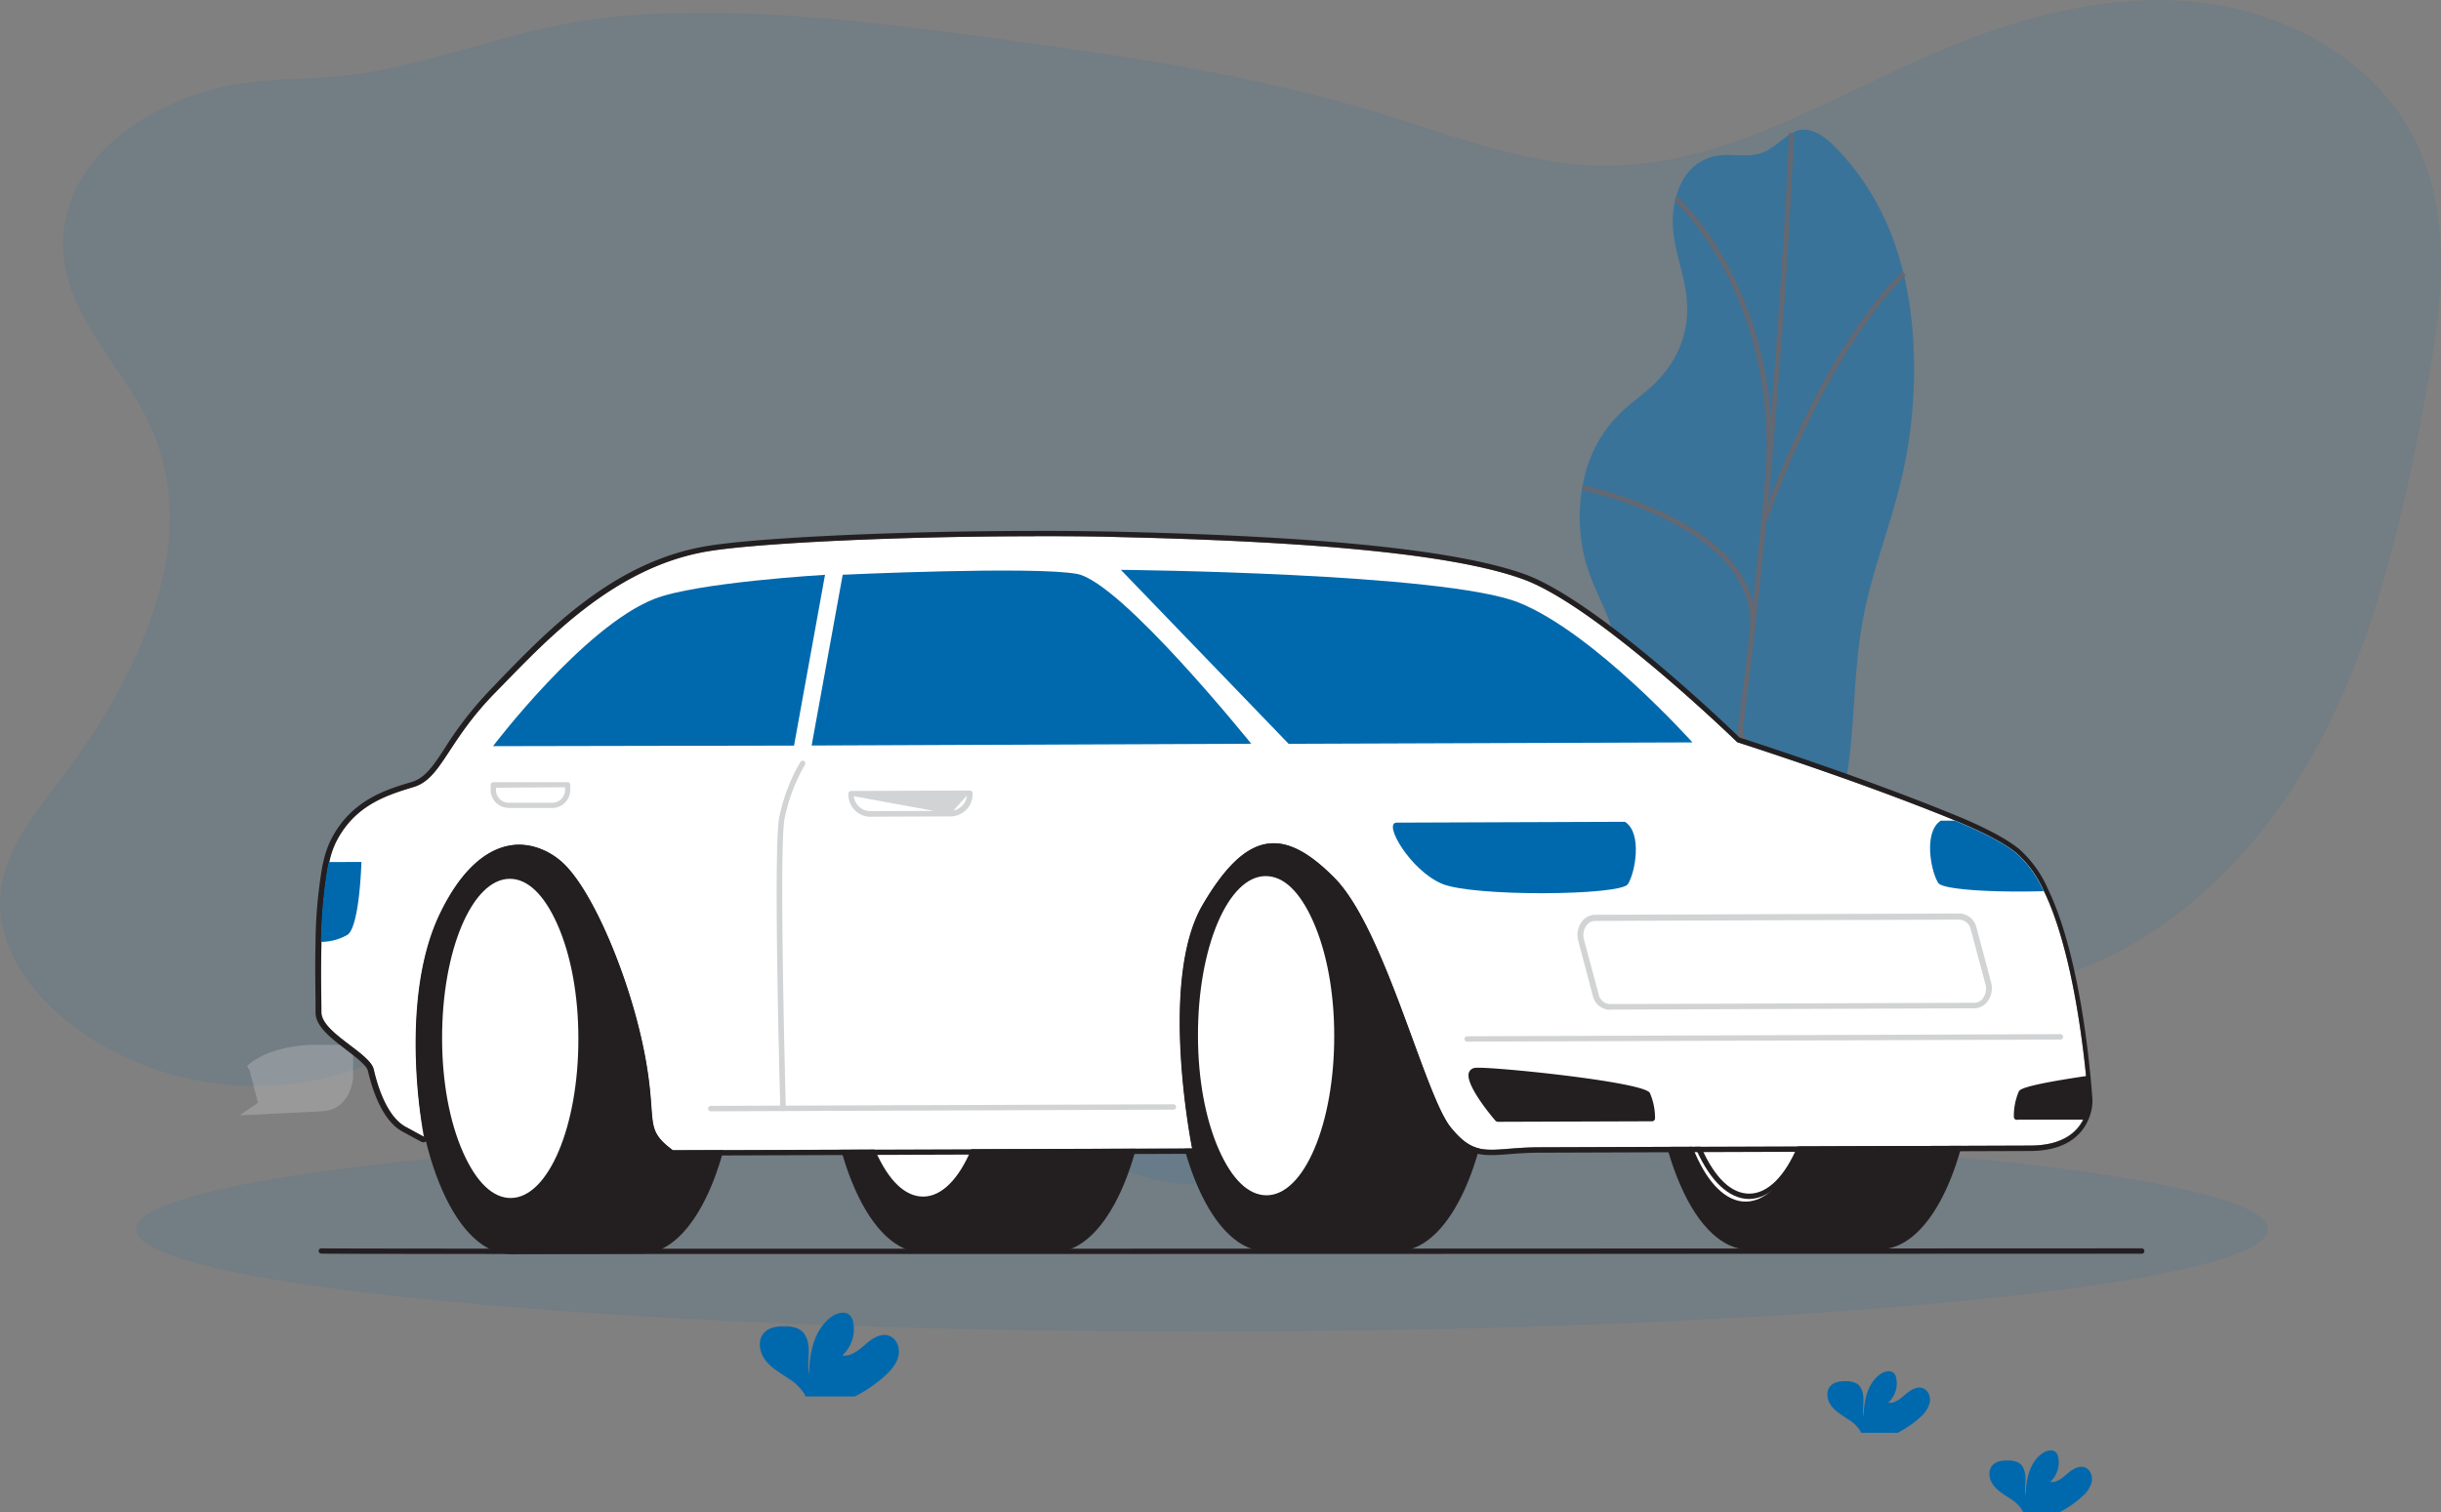 <svg id="Layer_1" data-name="Layer 1" xmlns="http://www.w3.org/2000/svg" width="979.33" height="606.85" viewBox="0 0 979.33 606.85"><rect x="0" y="0" width="979.33" height="606.85" fill="#808080" stroke="none"/><defs><style>.cls-1,.cls-3{fill:#0069ad;}.cls-1{opacity:0.1;}.cls-1,.cls-5{isolation:isolate;}.cls-2{opacity:0.5;}.cls-4{fill:none;stroke:#535461;stroke-miterlimit:10;stroke-width:2px;}.cls-5,.cls-7{fill:#fff;}.cls-5{opacity:0.2;}.cls-6{fill:#231f20;}.cls-8{fill:#d1d3d4;}</style></defs><title>automobili</title><ellipse class="cls-1" cx="482.26" cy="493.29" rx="427.67" ry="41.08"/><path class="cls-1" d="M71.62,291.75c20.84,47.07-5.75,101.29-37,142.16-10.48,13.68-22,28-23.47,45.22-1.75,21,12.47,40.31,29.35,52.93,30.77,23,72.81,30.11,109.43,18.51,31.65-10,58.26-32.67,90.18-41.81,53.42-15.29,110,10.06,155.71,41.63,32.35,22.34,67,49.5,106,44.73,27.46-3.36,50.76-22.63,66.56-45.33,7.63-11,14.27-23.23,25.39-30.63,6.61-4.4,14.37-6.73,22.14-8.39C686.81,495.62,762,532.6,832,513.58c47.25-12.85,84.93-50.2,108.35-93.19s34.36-91.55,43.47-139.66c6.47-34.19,11.84-71.08-3-102.54C965.08,144.91,928.65,124.74,892,121S818.7,127.65,785,142.39c-42.15,18.43-83.46,44.23-129.47,44.32-31.33.06-61.2-12-91.16-21.13-50.18-15.33-102.18-23-154.11-30-49.69-6.73-99.86-13-149.85-9-35.37,2.81-66.6,16.33-100.92,22.58-22.37,4.08-44.85,1-66.8,7.91-27,8.45-54.84,28.06-56.33,58.91C34.92,245.33,60.56,266.76,71.62,291.75Z" transform="translate(-11 -120.2)"/><g class="cls-2"><path class="cls-3" d="M697.89,183.16c-5,1.44-11.21,5.16-14.25,15.37-6,20,7.88,33.68,3.33,54.45a40.63,40.63,0,0,1-7,15.27c-5.57,7.55-11.63,11.13-17.49,16.42a52.15,52.15,0,0,0-15.37,25.24,69.87,69.87,0,0,0-.69,32.81c2.09,9.06,5.65,15.65,8.75,23a169.92,169.92,0,0,1,9,29,70.87,70.87,0,0,1,2,14.71c.1,6.23-.87,13-1.82,19.68l-8.47,59.11c-1.13,7.87-2.27,15.87-2.31,23.36-.06,8.65,1.33,16.08,2.71,23.33,3,15.64,6.17,31.87,13,40.12s18.41,5.39,25.54-11.45c6.78-16,6.92-37.4,12.9-54.52,9.42-27,28.16-30.6,38.55-56.33,10-24.68,6.92-55,12-83.12,3.62-20.17,11.33-38.57,15.9-58.5,6.57-28.71,5.92-58.51.67-80.57s-14.67-37.21-25.07-48.7c-4.41-4.87-9.12-9.2-14.66-9.63-5.89-.45-11,7-16.85,9.19C711.48,183.93,704.72,181.22,697.89,183.16Z" transform="translate(-11 -120.2)"/><path class="cls-4" d="M729.78,173.61s-10,255.28-51.93,405.82" transform="translate(-11 -120.2)"/><path class="cls-4" d="M683.38,199.78s44.78,40.81,36.33,118.57" transform="translate(-11 -120.2)"/><path class="cls-4" d="M645.76,315.9s73.6,14.8,68.14,58.82" transform="translate(-11 -120.2)"/><path class="cls-4" d="M774.93,229.93S745.16,256,718.62,329.84" transform="translate(-11 -120.2)"/><path class="cls-4" d="M745.82,453.1s-20.32,16-36.63-39.81" transform="translate(-11 -120.2)"/><path class="cls-4" d="M658.16,485.65s41.44-5.41,45.26-31.37" transform="translate(-11 -120.2)"/></g><path class="cls-5" d="M152.66,539.52v13.39s-1,12.79-12.55,13.27l-33,1.63,7.41-5.07-3.38-13a7.54,7.54,0,0,1-1-1.77c3-2.76,10.07-7.42,24.45-8.42Z" transform="translate(-11 -120.2)"/><path class="cls-3" d="M366.27,672.15c2.33-2.17,4.52-4.73,5.2-7.84s-.65-6.85-3.63-8c-3.33-1.28-6.9,1-9.6,3.37s-5.8,5-9.33,4.5a14.21,14.21,0,0,0,4.39-13.3,5.55,5.55,0,0,0-1.22-2.7c-1.85-2-5.21-1.13-7.42.43-7,5-9,14.53-9.05,23.15-.71-3.11-.11-6.35-.13-9.54s-.89-6.72-3.58-8.44a10.83,10.83,0,0,0-5.46-1.28c-3.17-.12-6.7.2-8.86,2.52-2.69,2.88-2,7.71.35,10.88s5.9,5.16,9.17,7.35a20.27,20.27,0,0,1,6.55,6.25,6.56,6.56,0,0,1,.49,1.12H354A55.67,55.67,0,0,0,366.27,672.15Z" transform="translate(-11 -120.2)"/><path class="cls-3" d="M781.36,689a11.66,11.66,0,0,0,3.83-5.78c.5-2.3-.48-5.05-2.68-5.89-2.46-.94-5.09.76-7.08,2.49s-4.28,3.69-6.89,3.32a10.47,10.47,0,0,0,3.24-9.81,4,4,0,0,0-.9-2c-1.37-1.46-3.84-.83-5.48.32-5.2,3.66-6.65,10.72-6.68,17.08-.52-2.29-.08-4.68-.1-7s-.66-5-2.64-6.22a8,8,0,0,0-4-1c-2.34-.09-4.94.15-6.54,1.86-2,2.12-1.47,5.69.26,8s4.35,3.8,6.77,5.42a15,15,0,0,1,4.84,4.61,4.26,4.26,0,0,1,.36.82h14.65A40.82,40.82,0,0,0,781.36,689Z" transform="translate(-11 -120.2)"/><path class="cls-3" d="M846.36,720.78a11.66,11.66,0,0,0,3.83-5.78c.5-2.3-.48-5-2.68-5.89-2.46-.94-5.09.76-7.08,2.49s-4.28,3.69-6.89,3.32a10.47,10.47,0,0,0,3.24-9.81,4,4,0,0,0-.9-2c-1.37-1.46-3.84-.83-5.48.32-5.2,3.66-6.65,10.72-6.68,17.08-.52-2.29-.08-4.68-.1-7s-.66-5-2.64-6.22a8,8,0,0,0-4-.95c-2.34-.09-4.94.15-6.54,1.86-2,2.12-1.47,5.69.26,8s4.35,3.8,6.77,5.42a15,15,0,0,1,4.84,4.61,4.26,4.26,0,0,1,.36.82h14.65A40.82,40.82,0,0,0,846.36,720.78Z" transform="translate(-11 -120.2)"/><path class="cls-6" d="M433.6,450.78,381,451l.54,170.76,52.66-.19c20.58,0,37.15-38.36,37-85.51S454.19,450.71,433.6,450.78Z" transform="translate(-11 -120.2)"/><path class="cls-6" d="M381.47,622.91a1.24,1.24,0,0,1-.83-.36,1.16,1.16,0,0,1-.35-.82L379.77,451a1.17,1.17,0,0,1,1.18-1.18l52.65-.19h0c10.43,0,20.16,9.1,27.44,25.62S472.18,513,472.25,536c.16,47.72-17,86.62-38.17,86.69l-52.66.19Zm.66-170.76.52,168.37,51.5-.16c19.9,0,36-37.82,35.8-84.33,0-22.64-4-43.91-11-59.87-6.87-15.6-15.85-24.2-25.28-24.2h0Z" transform="translate(-11 -120.2)"/><ellipse class="cls-6" cx="381.18" cy="536.37" rx="37.27" ry="85.37" transform="translate(-12.59 -119.06) rotate(-0.17)"/><path class="cls-6" d="M381.42,622.91c-10.42,0-20.18-9.1-27.46-25.62s-11.14-37.82-11.21-60.81c-.14-47.72,17-86.62,38.2-86.69h0c10.44,0,20.18,9.1,27.46,25.62s11.13,37.81,11.2,60.81c.14,47.71-17,86.59-38.17,86.69ZM381,452.15h0c-19.9,0-36,37.81-35.83,84.33,0,22.64,4,43.89,11,59.84s15.86,24.22,25.29,24.22h0c19.9,0,36-37.81,35.83-84.32,0-22.64-4-43.92-11-59.87C399.43,460.75,390.45,452.15,381,452.15Z" transform="translate(-11 -120.2)"/><ellipse class="cls-7" cx="381.18" cy="536.37" rx="28.43" ry="65.14" transform="translate(-12.59 -119.06) rotate(-0.17)"/><path class="cls-6" d="M381.37,602.56c-8,0-15.53-7.09-21.1-19.67s-8.51-28.9-8.58-46.44c0-36.51,13-66.17,29.3-66.31h0c8,0,15.53,7,21.13,19.64s8.51,28.92,8.56,46.46h0c0,36.52-13,66.18-29.31,66.32ZM381,472.29h0c-15.1,0-27.27,28.83-27.15,64.14,0,17.25,3,33.44,8.36,45.61s12,18.37,19.15,18.37h0c15.07,0,27.25-28.84,27.13-64.17h0c0-17.25-3-33.44-8.37-45.59S388.18,472.29,381,472.29Z" transform="translate(-11 -120.2)"/><path class="cls-6" d="M571.35,450.31l-52.66.16.54,170.76,52.66-.19c20.58,0,37.15-38.36,37-85.51S591.93,450.23,571.35,450.31Z" transform="translate(-11 -120.2)"/><path class="cls-6" d="M519.23,622.41a1.13,1.13,0,0,1-.85-.35,1.21,1.21,0,0,1-.33-.83l-.54-170.71a1.21,1.21,0,0,1,1.18-1.21l52.66-.16h0c10.51,0,20.23,9.05,27.51,25.62s11.13,37.81,11.2,60.79c.16,47.74-17,86.62-38.17,86.69l-52.66.19Zm.64-170.76.52,168.4,51.5-.19c19.9,0,36-37.82,35.81-84.3,0-22.67-4-43.92-11-59.87s-15.86-24.2-25.29-24.2h0Z" transform="translate(-11 -120.2)"/><ellipse class="cls-6" cx="518.91" cy="535.89" rx="37.27" ry="85.37" transform="translate(-12.59 -118.65) rotate(-0.17)"/><path class="cls-6" d="M519.16,622.41c-10.42,0-20.18-9.1-27.46-25.62S480.57,559,480.5,536c-.15-47.74,17-86.62,38.19-86.71h0c10.44,0,20.18,9.1,27.46,25.62s11.13,37.81,11.2,60.81c.15,47.72-17,86.62-38.17,86.69Zm-.42-170.76h0c-19.9,0-36,37.82-35.83,84.33,0,22.64,4,43.91,11,59.87,6.88,15.6,15.86,24.2,25.29,24.2h0c19.9,0,36-37.82,35.83-84.33,0-22.64-4-43.89-11-59.84S528.19,451.65,518.74,451.65Z" transform="translate(-11 -120.2)"/><ellipse class="cls-7" cx="518.91" cy="535.89" rx="28.43" ry="65.14" transform="translate(-12.59 -118.65) rotate(-0.17)"/><path class="cls-6" d="M519.11,602.06c-8,0-15.52-7.09-21.1-19.64s-8.51-28.93-8.58-46.46c0-36.52,13.05-66.18,29.31-66.32h0c8,0,15.52,7,21.12,19.66s8.51,28.91,8.56,46.44C548.42,572.26,535.4,601.92,519.11,602.06Zm-.33-130.27h0c-15.1,0-27.27,28.83-27.15,64.14,0,17.26,3,33.45,8.36,45.59s12,18.37,19.15,18.37h0c15.08,0,27.25-28.84,27.15-64.15,0-17.25-3-33.44-8.39-45.61S526,471.79,518.78,471.79Z" transform="translate(-11 -120.2)"/><path class="cls-6" d="M765,449.62l-52.66.19.52,170.73,52.69-.18c20.58,0,37.13-38.36,37-85.51S785.57,449.55,765,449.62Z" transform="translate(-11 -120.2)"/><path class="cls-6" d="M712.75,621.73a1.23,1.23,0,0,1-.83-.33,1.25,1.25,0,0,1-.35-.86l-.52-170.73a1.15,1.15,0,0,1,1.13-1.18h0l52.68-.19h0c10.44,0,20.18,9.07,27.46,25.62s11.13,37.81,11.2,60.79c.17,47.74-17,86.62-38.17,86.69l-52.68.19ZM713.41,451l.52,168.39,51.48-.19c19.9,0,36-37.81,35.83-84.3,0-22.67-4-43.91-11-59.87s-15.86-24.2-25.31-24.2h0Z" transform="translate(-11 -120.2)"/><ellipse class="cls-6" cx="712.55" cy="535.22" rx="37.27" ry="85.37" transform="translate(-12.59 -118.08) rotate(-0.17)"/><path class="cls-6" d="M712.75,621.73c-10.45,0-20.18-9.1-27.46-25.62s-11.13-37.82-11.21-60.79c-.14-47.74,17-86.62,38.17-86.69h0c10.43,0,20.19,9.07,27.47,25.62s11.13,37.81,11.2,60.79h0c.14,47.74-17,86.62-38.19,86.69ZM712.32,451h0c-19.9,0-36,37.82-35.82,84.31,0,22.64,4,43.91,11,59.86s15.79,24.2,25.24,24.2h0c19.9,0,36-37.81,35.83-84.32h0c0-22.65-4-43.89-11-59.85S721.8,451,712.37,451Z" transform="translate(-11 -120.2)"/><ellipse class="cls-7" cx="700.33" cy="417.09" rx="28.43" ry="65.14"/><path class="cls-6" d="M712.75,601.38c-8,0-15.53-7.09-21.11-19.64s-8.53-28.91-8.57-46.47c-.12-36.49,13-66.17,29.3-66.32h0c8,0,15.53,7,21.11,19.67s8.51,28.9,8.58,46.46C742.18,571.57,729,601.26,712.75,601.38Zm-.33-130.25h0c-15.08,0-27.25,28.83-27.13,64.14,0,17.25,3,33.44,8.36,45.59s12,18.37,19.15,18.37h0c15.1,0,27.27-28.84,27.15-64.15,0-17.25-3-33.44-8.36-45.59S719.56,471.13,712.42,471.13Z" transform="translate(-11 -120.2)"/><path class="cls-6" d="M268.07,451.37l-52.66.19L216,622.29l52.65-.19c20.59,0,37.16-38.33,37-85.48S288.65,451.3,268.07,451.37Z" transform="translate(-11 -120.2)"/><path class="cls-6" d="M216,623.48a1.19,1.19,0,0,1-1.19-1.19l-.54-170.73a1.18,1.18,0,0,1,1.18-1.18l52.66-.19h0c10.42,0,20.18,9.1,27.46,25.62s11.13,37.81,11.2,60.79c.15,47.74-17,86.62-38.19,86.69l-52.66.19Zm.63-170.74.55,168.37,51.47-.19c19.9,0,36-37.81,35.83-84.3,0-22.64-4-43.91-11-59.87-6.88-15.6-15.86-24.2-25.29-24.2h0Z" transform="translate(-11 -120.2)"/><ellipse class="cls-6" cx="215.67" cy="536.94" rx="37.27" ry="85.37" transform="translate(-12.6 -119.55) rotate(-0.17)"/><path class="cls-6" d="M215.88,623.48c-10.42,0-20.16-9.1-27.44-25.62s-11.13-37.82-11.2-60.79c-.16-47.74,17-86.62,38.17-86.69h0c10.42,0,20.16,9.1,27.44,25.62s11.13,37.81,11.23,60.78h0C254.22,584.53,237.08,623.4,215.88,623.48Zm-.4-170.74h0c-19.9,0-36,37.82-35.8,84.3,0,22.67,4,43.92,11,59.87s15.86,24.2,25.29,24.2h0c19.9,0,36-37.81,35.82-84.3h0c0-22.67-4-43.91-11-59.87S224.91,452.74,215.48,452.74Z" transform="translate(-11 -120.2)"/><ellipse class="cls-7" cx="215.67" cy="536.94" rx="28.43" ry="65.14" transform="translate(-12.6 -119.55) rotate(-0.17)"/><path class="cls-6" d="M215.84,603.15c-8,0-15.53-7.09-21.11-19.66s-8.51-29-8.55-46.47c0-36.49,13-66.18,29.3-66.32h0c8,0,15.53,7.09,21.11,19.67s8.51,28.9,8.55,46.46c0,36.49-13,66.18-29.3,66.32Zm-.31-130.27h0c-15.08,0-27.27,28.83-27.16,64.14,0,17.25,3,33.44,8.39,45.59s12,18.37,19.12,18.37h0c15.08,0,27.28-28.84,27.16-64.15,0-17.25-3-33.44-8.39-45.59S222.64,472.88,215.53,472.88Z" transform="translate(-11 -120.2)"/><path class="cls-7" d="M847.18,568.36c-2.12,5.15-7.58,11.53-21.72,11.58l-196.78.69c-20.13,0-25.33,5-35.8-8.11s-26.36-79.53-46.54-100-35.1-19.57-52.89,10.84-4.19,97.73-4.19,97.73l-208.38.73c-12-9-6-10.65-11.32-38.54s-18.91-61.45-30.73-74.62-34.36-17.11-51.38,18.25c-16.85,35-6.66,88.34-6.45,89.5l-7.45-4.06c-7.46-4.09-11.25-16.38-12.73-23s-20.92-14.7-21-22.9c0-3.74-.33-15,0-27.58v-.76a197,197,0,0,1,2.6-29.4c.16-.9.35-1.77.57-2.63a34,34,0,0,1,2.6-7.79c7.4-14.8,20.06-18.91,31.24-22.27s13.36-18.13,32.67-37.81,46.65-50.18,85.08-56.73c22.78-3.92,99.5-7.23,166.24-5.72,69.21,1.61,131.77,6.05,161.55,17S708,418.07,708,418.07s48.12,15.29,87.45,31.43c10.68,4.4,19.5,8.87,24.6,13.05a44.59,44.59,0,0,1,11,15.29c10.92,22.67,15.41,59.09,17,75.39.5,5.32.69,8.56.69,8.56A17,17,0,0,1,847.18,568.36Z" transform="translate(-11 -120.2)"/><path class="cls-6" d="M426,335.37c11.63,0,23.28,0,34.65.38,69.2,1.61,131.76,6.05,161.54,16.95S708,418.07,708,418.07s48.12,15.29,87.45,31.43c10.68,4.4,19.5,8.87,24.6,13.05a44.59,44.59,0,0,1,11,15.29c10.92,22.67,15.41,59.09,17,75.39.5,5.32.69,8.56.69,8.56a17,17,0,0,1-1.32,6.57c-2.13,5.15-7.59,11.53-21.72,11.58l-196.78.69c-8.7,0-14.61,1-19.36,1-6.26,0-10.52-1.63-16.55-9.07-10.49-13.09-26.35-79.53-46.53-100-8.94-9-16.83-13.9-24.37-13.9-9.57,0-18.6,7.77-28.53,24.74-17.79,30.45-4.18,97.73-4.18,97.73L281,581.85c-12-9-6-10.65-11.32-38.54S250.77,481.86,239,468.69a27.16,27.16,0,0,0-19.59-9.45c-10.35,0-22,7.3-31.79,27.7-16.85,35-6.66,88.34-6.45,89.5l-7.45-4.06c-7.47-4.09-11.25-16.38-12.74-23s-20.91-14.7-21-22.9c0-3.74-.33-15,0-27.58v-.76a197,197,0,0,1,2.6-29.4c.16-.9.35-1.77.57-2.63a34,34,0,0,1,2.6-7.79c7.39-14.8,20.06-18.91,31.24-22.27s13.36-18.13,32.66-37.81,46.66-50.18,85.09-56.73c18.91-3.23,74.94-6.09,131.59-6.09m0-2.15h0c-54,0-111.95,2.69-131.95,6.12-36.89,6.17-63.36,33.49-82.67,53.43L208,396.7a144.65,144.65,0,0,0-18.48,23.64c-4.73,7.28-8,12.07-13.26,13.66-10.35,3.07-24.51,7.28-32.57,23.37a37.78,37.78,0,0,0-2.88,8.32c-.21.88-.43,1.77-.59,2.7a191.34,191.34,0,0,0-2.63,29.75v.71c-.26,9.76,0,18.65,0,23.94v3.74c0,5.6,6.29,10.37,12.34,15,3.83,2.93,8.15,6.24,8.67,8.41,1.64,7.1,5.61,19.88,13.81,24.35l5,2.72,2.69,1.44a2,2,0,0,0,.83.16A2.16,2.16,0,0,0,183,576.4a2.19,2.19,0,0,0,0-.36c-.43-2.36-10-54.36,6.26-88.16,10.54-21.88,22-26.47,29.85-26.47a24.62,24.62,0,0,1,18,8.75c11.34,12.41,24.91,45.4,30.27,73.55A170.08,170.08,0,0,1,270,564.55c.64,8.91.92,12.6,9.45,19a2.2,2.2,0,0,0,1.3.43h0l208.41-.74a2.11,2.11,0,0,0,1.66-.78,2.18,2.18,0,0,0,.45-1.79c-.15-.66-13.26-66.84,3.92-96.22,9.45-16.14,17.91-23.63,26.66-23.63,6.64,0,13.9,4.2,22.83,13.26,11.82,11.81,22.38,40.88,30.91,64.14,5.94,16.19,11,30.16,15.46,35.69,6.62,8.25,11.65,9.85,18.15,9.85,2.13,0,4.42-.16,7.09-.38,3.48-.26,7.42-.56,12.29-.59l196.78-.68c15.25,0,21.27-7.09,23.64-12.93a18.77,18.77,0,0,0,1.49-7.47s-.19-3.35-.69-8.65c-1.8-18.91-6.4-53.77-17.18-76.15a46.19,46.19,0,0,0-11.56-16c-4.92-4-13.38-8.55-25.15-13.38-36.77-15.15-81.84-29.68-87-31.34-5.32-5.15-57.15-54.92-86.07-65.51-26.24-9.45-79.3-15.15-162.26-17.06-11-.26-22.71-.38-34.69-.38Z" transform="translate(-11 -120.2)"/><path class="cls-3" d="M528,418.71l-67.31-69.82S590.42,350.07,620.27,362C650.64,374.16,690,418.14,690,418.14Z" transform="translate(-11 -120.2)"/><path class="cls-3" d="M336.63,419.39l12.46-68.54s76.34-3.54,94-.33S513,418.68,513,418.68Z" transform="translate(-11 -120.2)"/><path class="cls-3" d="M329.57,419.42,342,350.88s-51.66,3-68.54,9.69c-28.36,11.18-64.66,59.08-64.66,59.08Z" transform="translate(-11 -120.2)"/><path class="cls-8" d="M325.15,566.07a1.06,1.06,0,0,1-1.09-1h0c-.12-4.26-2.91-104-.45-116.69a71.82,71.82,0,0,1,8.51-22.4,1.08,1.08,0,0,1,1.49-.33A1,1,0,0,1,334,427l0,0a72.18,72.18,0,0,0-8.23,21.7c-2.36,12.34.48,115.17.5,116.19a1,1,0,0,1-1,1.1h-.09Z" transform="translate(-11 -120.2)"/><path class="cls-3" d="M662.93,450l-91.58.34c-5.7,0,5.53,19.26,18.22,24.55s71.59,4.73,74.54.14S670,454.47,662.93,450Z" transform="translate(-11 -120.2)"/><path class="cls-3" d="M830.92,477.84c-19.59.59-40.53-.57-42.28-3.29-3-4.6-6-20.49,1-25h5.67c10.68,4.39,19.5,8.86,24.6,13A44.65,44.65,0,0,1,830.92,477.84Z" transform="translate(-11 -120.2)"/><path class="cls-3" d="M156,466.12s-.66,25.45-5.48,29.16a21.21,21.21,0,0,1-10.73,2.91,195.71,195.71,0,0,1,2.59-29.4c.16-.9.35-1.77.57-2.63Z" transform="translate(-11 -120.2)"/><path class="cls-8" d="M296.17,566.19a1.09,1.09,0,0,1,0-2.18l185.6-.64a1.1,1.1,0,0,1,1.09,1.07,1.08,1.08,0,0,1-1.09,1.08h0Z" transform="translate(-11 -120.2)"/><path class="cls-8" d="M599.47,538.23a1.09,1.09,0,0,1,0-2.15l238.16-.86h0a1.09,1.09,0,1,1,0,2.18l-238.14.83Z" transform="translate(-11 -120.2)"/><path class="cls-6" d="M611.86,569.19s-15.34-18-9-19.27,67.12,6.34,69,9.46a24.51,24.51,0,0,1,1.89,9.64Z" transform="translate(-11 -120.2)"/><path class="cls-6" d="M611.86,570.37a1.16,1.16,0,0,1-.9-.43c-2.06-2.36-12.22-14.67-10.64-19.28a2.93,2.93,0,0,1,2.36-1.89c4.16-.85,67.48,5.46,70.22,10A25.11,25.11,0,0,1,675,569a1.18,1.18,0,0,1-1.18,1.19l-61.88.21Zm-6.2-19.45a13.82,13.82,0,0,0-2.57.16c-.43,0-.5.24-.52.36-.83,2.36,5.13,11,9.83,16.54l60.1-.21a19.87,19.87,0,0,0-1.68-7.85c-3-2.34-52-9-65.16-9Z" transform="translate(-11 -120.2)"/><path class="cls-6" d="M847.18,568.36h-27a24,24,0,0,1,1.84-9.64c.78-1.33,12.36-3.57,25.83-5.58.5,5.32.69,8.55.69,8.55A17,17,0,0,1,847.18,568.36Z" transform="translate(-11 -120.2)"/><path class="cls-6" d="M820.15,569.64a1.12,1.12,0,0,1-.83-.36,1.22,1.22,0,0,1-.36-.83,25.07,25.07,0,0,1,2-10.25c.43-.71,1.4-2.37,26.69-6.12a1,1,0,0,1,.89.23,1.19,1.19,0,0,1,.45.81c.5,5.34.69,8.6.69,8.6a18.58,18.58,0,0,1-1.42,7.09,1.2,1.2,0,0,1-1.09.73h-27Zm27-1.28-.42-13.85c-17.28,2.62-23.14,4.35-23.85,5a20.71,20.71,0,0,0-1.56,7.73h25a16,16,0,0,0,1-5.34h0S847.16,559.24,846.76,554.51Z" transform="translate(-11 -120.2)"/><path class="cls-7" d="M803.1,523.79l-146.29.52a6,6,0,0,1-5.63-4.73l-5.86-21.91c-1.18-4.42,1.63-8.93,5.58-9l146.3-.52a6.07,6.07,0,0,1,5.62,4.85l5.86,21.88C809.86,519.25,807.05,523.79,803.1,523.79Z" transform="translate(-11 -120.2)"/><path class="cls-8" d="M656.78,525.46a7.24,7.24,0,0,1-6.76-5.69l-5.81-22a8.89,8.89,0,0,1,1.44-7.71,6.76,6.76,0,0,1,5.27-2.74l146.3-.52h0a7.24,7.24,0,0,1,6.76,5.72l5.84,21.89a8.87,8.87,0,0,1-1.44,7.7,6.62,6.62,0,0,1-5.28,2.74l-146.29.52Zm140.44-36.2h0l-146.32.52a4.27,4.27,0,0,0-3.4,1.82,6.59,6.59,0,0,0-1,5.67l5.86,21.88a4.88,4.88,0,0,0,4.46,4h0l146.32-.52h0a4.32,4.32,0,0,0,3.41-1.8,6.66,6.66,0,0,0,1-5.67l-5.86-21.88a4.92,4.92,0,0,0-4.47-4Z" transform="translate(-11 -120.2)"/><path class="cls-8" d="M360.29,448a8.91,8.91,0,0,1-8.91-8.86v-.45a1.09,1.09,0,0,1,1.09-1.06l47.64-.19a1.25,1.25,0,0,1,.78.33,1.07,1.07,0,0,1,.31.76v.4a8.89,8.89,0,0,1-8.86,8.91h0l-32,.12Zm32-1.18-38.76-7.09a6.76,6.76,0,0,0,6.71,6h0l32-.12a6.74,6.74,0,0,0,6.66-6.07Z" transform="translate(-11 -120.2)"/><path class="cls-8" d="M215.1,444.42a7.23,7.23,0,0,1-5.1-2.1,7.09,7.09,0,0,1-2.15-5.13v-2a1.08,1.08,0,0,1,1.06-1.09h29.81a1.06,1.06,0,0,1,.75.31,1,1,0,0,1,.33.75v2a7.27,7.27,0,0,1-7.23,7.3H215.13Zm-5.1-8.08v.92a5.12,5.12,0,0,0,5.1,5.1h17.42a5.12,5.12,0,0,0,5.18-5.07v-1.16Z" transform="translate(-11 -120.2)"/><path class="cls-6" d="M333.65,623.45c-108.5,0-190.89,0-193.8-.16a1.09,1.09,0,0,1-1-1.11,1.07,1.07,0,0,1,1.09-1h0c8.77.35,723.21,0,730.3,0a1.08,1.08,0,0,1,1.09,1.08,1.09,1.09,0,0,1-1.09,1.09h0C850.82,623.31,543.46,623.45,333.65,623.45Z" transform="translate(-11 -120.2)"/></svg>